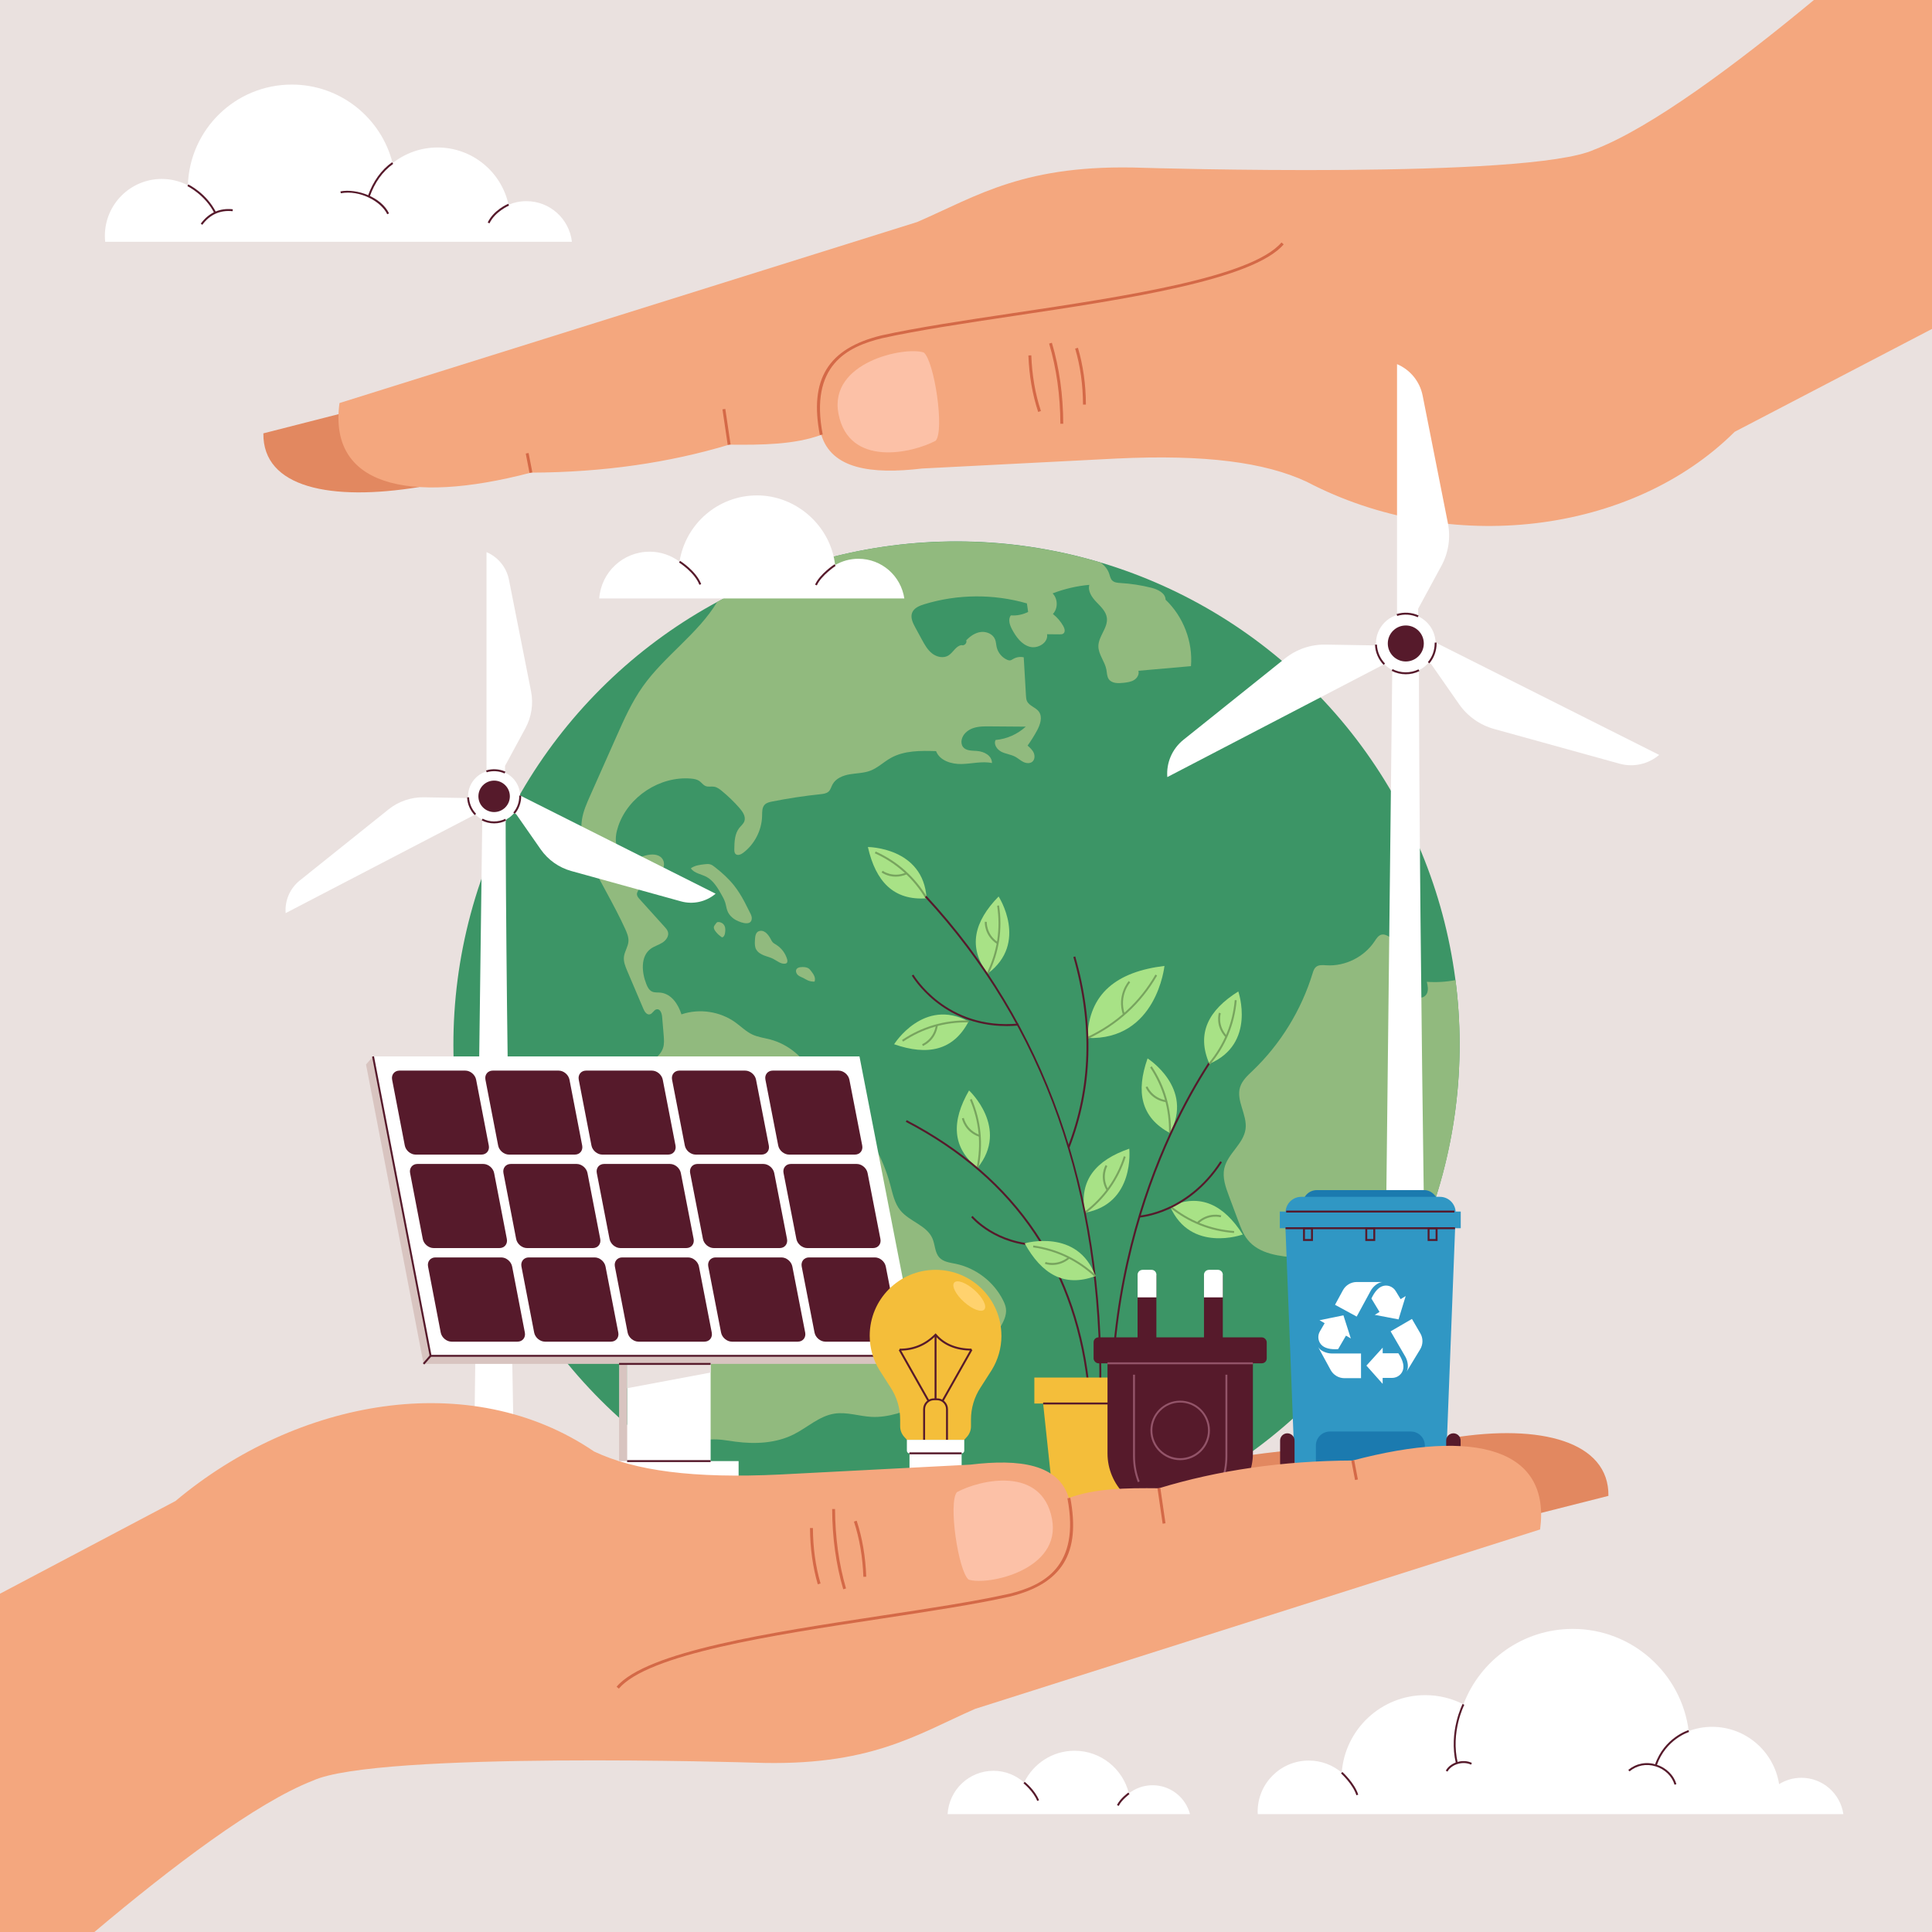 <?xml version="1.0" encoding="UTF-8"?><svg xmlns="http://www.w3.org/2000/svg" viewBox="0 0 500 500"><defs><style>.cls-1{fill:#f4a77e;}.cls-2{fill:#3097c4;}.cls-3{fill:#91ba7e;}.cls-4{fill:#fff;}.cls-5{fill:#1b7aaf;}.cls-6{fill:#e28860;}.cls-7{fill:#d46947;}.cls-8{fill:#ffd26e;}.cls-9{fill:#fcc1a7;}.cls-10{fill:#eae1df;}.cls-11{fill:#f4be3a;}.cls-12{fill:#935469;}.cls-13{fill:#561a2b;}.cls-14{fill:#77a45e;}.cls-15{fill:#d8c4c0;}.cls-16{fill:#a8e286;}.cls-17{fill:#3c9566;}</style></defs><g id="BACKGROUND"><rect class="cls-10" width="500" height="500"/></g><g id="OBJECTS"><path class="cls-6" d="M375.95,372.1c22.83-3.69,40.5,1.02,40.31,15.03l-19.42,4.92-113.92-7.52c21.29-5.95,50.72-10.39,93.02-12.43Z"/><path class="cls-6" d="M108.48,126.05c-22.83,3.71-40.5.21-40.32-13.9l19.42-4.96,20.9,18.86Z"/><path class="cls-1" d="M500,0h-30.56c-20.2,16.74-42.19,33.11-56.86,38.73-16.91,7.74-116.6,4.7-116.6,4.7-30.77-1.11-42.95,7.24-58.62,14.03l-149.5,46.85c-2.85,21.01,17.02,26.52,49.55,18.01,18.68-.07,35.73-2.56,51.3-7.24,8.79.09,16.92-.03,23.84-2.54,2.69,8.81,12.89,10.28,26.11,8.71l50.27-2.58c23-1.1,38.44.98,49.23,6,36.93,19.34,84.1,13.62,110.77-12.92l51.08-26.63V0Z"/><path class="cls-7" d="M212.18,112.6c-2.79-14.45,2.11-22.41,15.89-25.79,9.24-2.04,21.33-3.86,34.14-5.78,28.91-4.33,61.68-9.25,69.44-18.28l.57.49c-7.94,9.24-40.86,14.18-69.9,18.53-12.79,1.92-24.87,3.73-34.08,5.77-8.95,2.19-18.78,7.01-15.32,24.91l-.74.14Z"/><path class="cls-9" d="M242.17,114.05c2.32-2.78-.39-20.68-3.11-22.83-4.95-1.62-24.66,2.48-22.06,15.88,2.7,13.95,19.13,10.18,25.17,6.95Z"/><rect class="cls-7" x="187.65" y="105.83" width=".75" height="9.3" transform="translate(-14.14 28.69) rotate(-8.41)"/><rect class="cls-7" x="136.55" y="117.26" width=".75" height="5.11" transform="translate(-20.29 28.22) rotate(-10.96)"/><path class="cls-7" d="M274.42,109.66c-.03-7.36-1.01-14.34-2.91-20.74l.72-.21c1.92,6.47,2.91,13.52,2.94,20.95h-.75Z"/><path class="cls-7" d="M280.28,104.7c-.02-5.14-.7-10.01-2.03-14.48l.72-.21c1.34,4.54,2.04,9.48,2.06,14.69h-.75Z"/><path class="cls-7" d="M268.68,106.61c-1.49-4.49-2.34-9.41-2.53-14.62l.75-.03c.19,5.14,1.02,9.98,2.49,14.41l-.71.24Z"/><circle class="cls-17" cx="247.54" cy="270.32" r="130.2" transform="translate(-118.64 254.21) rotate(-45)"/><path class="cls-3" d="M187.65,233.48c-.23-.71-.6-1.37-.97-2.02-.99-1.75-2.08-3.58-3.85-4.53-1.38-.73-3.15-.92-4.05-2.2,1.03-.77,2.37-.93,3.65-1.07.44-.05.89-.09,1.32.02.48.12.89.43,1.28.74,1.8,1.41,3.52,2.95,4.94,4.74,1.04,1.31,1.91,2.75,2.7,4.22.4.75.78,1.51,1.15,2.27.31.64.77,1.32.74,2.06-.11,2.31-3.62.79-4.59.11-.64-.45-1.21-1.02-1.56-1.73-.41-.82-.47-1.75-.75-2.61Z"/><path class="cls-3" d="M195.74,245.77c.42.73,1.2,1.18,1.98,1.49s1.62.49,2.37.88c1,.51,1.95,1.38,3.06,1.26.15-.02.29-.05.41-.14.29-.23.24-.68.14-1.04-.45-1.52-1.46-2.86-2.79-3.7-.34-.21-.7-.4-.97-.7-.21-.24-.35-.54-.5-.83-.58-1.08-1.64-2.49-3.05-2-.95.33-.97,1.64-1.02,2.47-.04.79-.05,1.62.36,2.32Z"/><path class="cls-3" d="M186.72,242.51s.1.06.16.07c.06,0,.12-.02.18-.05.42-.24.55-.77.6-1.25.07-.56.09-1.14-.14-1.65-.19-.41-.55-.73-.97-.89-.21-.08-.44-.13-.67-.12-.31,0-.42.15-.59.38-.24.31-.58.67-.55,1.09.03.47.41.92.7,1.27.38.46.81.8,1.28,1.15Z"/><path class="cls-3" d="M207.94,253.13c.36.18.69.4,1.05.56.54.25,1.13.37,1.73.35.02,0,.05,0,.07-.02.03-.02.04-.05.05-.08.14-.45.07-.94-.12-1.37-.18-.43-.47-.81-.75-1.19-.22-.29-.44-.59-.75-.78-.44-.28-1.01-.33-1.52-.33-.4,0-.83.04-1.19.22-.75.38-.58,1.31-.05,1.82.41.4.98.56,1.48.81Z"/><path class="cls-3" d="M376.69,253.65c-2.44.47-4.95.62-7.43.44.22.94.43,1.94.1,2.84-.33.9-1.44,1.58-2.28,1.1-.64-.37-.82-1.2-.94-1.94-.82-5.32-2.18-11.4-6.97-13.87-.47-.24-1-.45-1.52-.36-.89.14-1.43,1.03-1.93,1.78-2.68,4.03-7.59,6.48-12.42,6.18-.96-.06-2.04-.18-2.76.46-.46.41-.66,1.03-.84,1.62-2.92,9.54-8.31,18.31-15.52,25.21-1.3,1.24-2.7,2.51-3.24,4.22-1.11,3.53,1.89,7.19,1.41,10.85-.51,3.87-4.66,6.39-5.5,10.2-.53,2.39.34,4.85,1.2,7.14.81,2.17,1.62,4.33,2.43,6.5.63,1.68,1.27,3.39,2.39,4.8,2.96,3.73,8.28,4.34,13.02,4.67,4.18.29,9.06.29,11.69-2.98,5.24-3.03,4.28,8.49,3.4,10.48-1.57,3.58-2.47,7.45-2.63,11.36-.08,1.86.12,3.68.19,5.53.03.77.19,1.44.43,2.07,18-22.33,28.78-50.73,28.78-81.64,0-5.65-.36-11.21-1.06-16.67Z"/><path class="cls-3" d="M178.27,375.51c1.14-1.85,3.38-2.78,5.55-2.96,2.17-.18,4.34.26,6.49.55,5.1.68,10.48.43,15.08-1.87,3.55-1.78,6.63-4.77,10.55-5.38,3.2-.5,6.41.68,9.65.84,4.33.21,8.51-1.39,12.55-2.97.79-.31,1.61-.64,2.13-1.31.39-.5.56-1.14.7-1.76.79-3.49,1.4-7.87,4.78-9.05,1.54-.54,3.24-.19,4.85-.44,3.77-.58,6.23-4.15,8.15-7.45.9-1.55,1.81-3.24,1.59-5.02-.09-.76-.39-1.47-.73-2.15-2.37-4.78-7.03-8.37-12.25-9.46-1.51-.31-3.19-.49-4.24-1.62-1.2-1.29-1.1-3.29-1.79-4.91-1.46-3.44-5.95-4.4-8.31-7.29-1.51-1.85-1.99-4.3-2.61-6.61-.94-3.49-2.31-6.86-4.07-10.01-.56-1-1.19-2.02-2.17-2.63-1.44-.89-3.27-.69-4.91-1.12-2.93-.77-4.94-3.49-6.09-6.3-1.15-2.8-1.69-5.84-2.99-8.57-2.09-4.39-6.17-7.77-10.87-9.01-1.53-.4-3.13-.59-4.57-1.26-1.66-.77-2.97-2.11-4.45-3.17-3.96-2.84-9.32-3.64-13.93-2.06-.84-2.66-2.6-5.28-5.37-5.62-.75-.09-1.56.04-2.24-.28-.78-.36-1.2-1.21-1.51-2.02-1.19-3.05-1.48-7.11,1.16-9.05.91-.67,2.03-.97,2.98-1.56.96-.59,1.78-1.68,1.5-2.76-.14-.53-.52-.96-.89-1.37-2.16-2.39-4.31-4.78-6.47-7.17-.3-.33-.61-.69-.67-1.14-.07-.54.26-1.06.64-1.45,1.27-1.34,3.11-1.97,4.56-3.12,1.44-1.15,2.44-3.36,1.3-4.81-.94-1.19-2.75-1.17-4.22-.78-1.47.39-2.97,1.03-4.45.7-1.6-.36-2.78-1.85-3.15-3.45-.37-1.6-.05-3.28.48-4.84,2.6-7.64,10.77-12.98,18.81-12.3.76.06,1.54.19,2.17.62.57.4.98,1.05,1.62,1.31.69.28,1.47.05,2.2.17.77.12,1.42.62,2.02,1.11,1.64,1.35,3.17,2.83,4.56,4.42.84.96,1.68,2.22,1.25,3.42-.25.67-.84,1.14-1.29,1.69-1.21,1.51-1.29,3.61-1.31,5.54,0,.44.01.93.32,1.23.52.51,1.39.14,1.97-.29,2.95-2.22,4.81-5.84,4.9-9.53.02-1.04-.04-2.21.69-2.95.49-.5,1.22-.66,1.9-.8,4.14-.82,8.33-1.46,12.53-1.9.75-.08,1.56-.18,2.11-.7.5-.48.66-1.2.99-1.81.84-1.59,2.71-2.34,4.47-2.64,1.77-.3,3.61-.29,5.29-.92,1.96-.74,3.49-2.28,5.32-3.3,3.49-1.96,7.72-1.9,11.72-1.78.94,2.46,3.97,3.4,6.61,3.34,2.63-.06,5.29-.78,7.87-.26-.04-1.92-1.97-2.97-3.89-3.12-1.29-.1-2.82,0-3.61-1.03-.39-.51-.48-1.2-.36-1.83.27-1.44,1.53-2.54,2.92-3.03,1.38-.49,2.89-.49,4.35-.47,3.11.02,6.21.05,9.32.07-2.13,1.96-4.91,3.2-7.8,3.45-.57,1.12.37,2.48,1.5,3.05,1.13.57,2.44.68,3.55,1.27.74.39,1.36.98,2.1,1.35.75.37,1.72.49,2.36-.05.63-.53.69-1.53.36-2.29-.33-.76-.97-1.33-1.59-1.88.88-1.23,1.69-2.52,2.41-3.84.84-1.54,1.54-3.54.5-4.96-.83-1.12-2.52-1.47-3.08-2.74-.19-.43-.22-.9-.25-1.37-.19-3.31-.39-6.62-.58-9.94-.92-.2-1.9-.05-2.71.42-.27.15-.54.35-.85.38-.24.02-.49-.06-.71-.15-1.34-.58-2.38-1.82-2.72-3.24-.16-.69-.17-1.42-.44-2.07-.56-1.37-2.21-2.07-3.67-1.89-1.47.18-2.76,1.09-3.78,2.16.29.67-.52,1.51-1.2,1.24-1.45.15-2.17,1.91-3.41,2.68-1.29.8-3.04.4-4.23-.53-1.19-.94-1.95-2.31-2.67-3.64-.56-1.04-1.13-2.08-1.69-3.11-.63-1.16-1.27-2.51-.82-3.74.47-1.27,1.9-1.86,3.19-2.25,8.57-2.62,17.91-2.7,26.53-.21.11.74.21,1.47.32,2.21-1.37.69-2.93,1.01-4.47.89-.8,1.02-.29,2.51.32,3.65,1.04,1.94,2.46,3.9,4.58,4.48,2.12.58,4.84-1.09,4.47-3.25,1.08.01,2.15.02,3.23.03.34,0,.71,0,.98-.2.57-.42.34-1.31,0-1.92-.68-1.21-1.6-2.29-2.7-3.15,1.35-1.43,1.31-3.94-.08-5.33,3.05-1.17,6.26-1.92,9.51-2.21-.45,1.61.65,3.22,1.8,4.42,1.15,1.21,2.5,2.43,2.73,4.09.35,2.56-2.15,4.74-2.19,7.32-.03,2.16,1.67,3.97,2.07,6.1.16.84.13,1.77.62,2.48.8,1.14,2.47,1.1,3.86.94.93-.11,1.9-.23,2.7-.73.8-.49,1.38-1.48,1.11-2.38,4.53-.4,9.06-.8,13.6-1.2.52-6.32-1.97-12.82-6.57-17.19-.03-1.74-2.02-2.68-3.7-3.1-2.58-.65-5.23-1.06-7.89-1.22-.81-.05-1.72-.11-2.27-.71-.42-.45-.53-1.11-.73-1.69-.4-1.2-1.21-2.13-2.2-2.89-11.83-3.54-24.36-5.45-37.35-5.45-22.4,0-43.48,5.66-61.89,15.62-5,8.29-13.64,13.95-19.27,21.9-2.85,4.03-4.88,8.57-6.88,13.09-2.25,5.07-4.51,10.14-6.76,15.21-.88,1.98-1.77,3.99-2.1,6.13-.82,5.26,1.79,10.37,4.31,15.06.68,1.26,1.36,2.53,2.05,3.79,1.68,3.11,3.35,6.22,4.82,9.44.47,1.04.93,2.13.85,3.27-.11,1.39-1.03,2.61-1.17,4-.13,1.25.37,2.46.86,3.62,1.39,3.27,2.78,6.53,4.17,9.8.31.73.87,1.6,1.65,1.44.75-.16,1.06-1.2,1.82-1.32.9-.13,1.32,1.07,1.39,1.97.13,1.59.27,3.18.4,4.77.09,1.11.18,2.26-.18,3.32-.42,1.24-1.4,2.2-2.39,3.07-3.11,2.73-6.6,5.02-9.51,7.97-2.91,2.94-5.25,6.75-5.29,10.89-.08,10.28,5.73,20.35,11.41,28.92,1.05,1.58,2.16,3.14,2.9,4.89,2.17,5.11.82,11.03-1.26,16.18-1.11,2.75-2.43,5.48-2.67,8.43-.47,5.86,3.43,11.57,2.37,17.36-.2,1.07-.56,2.16-.33,3.22.04.19.12.36.19.53,3.51,2.76,7.17,5.35,10.95,7.75-.45-1.73-.39-3.8.28-4.89Z"/><path class="cls-4" d="M369.88,400.95h-12.13l2.66-236.13h6.8c0,84.93,2.66,236.13,2.66,236.13Z"/><path class="cls-4" d="M361.55,164.03v-69.79h0c3.43,1.45,5.91,4.5,6.63,8.15l6.54,33.03c.74,3.74.15,7.63-1.67,10.99l-6.03,11.13v6.49h-5.48Z"/><path class="cls-4" d="M367.03,164.03l62.36,31.34h0c-2.83,2.41-6.68,3.26-10.26,2.27l-32.45-8.98c-3.68-1.02-6.89-3.29-9.07-6.42l-7.24-10.39-5.8-2.91,2.46-4.89Z"/><path class="cls-4" d="M364.01,168.89l-61.91,32.22h0c-.3-3.71,1.27-7.32,4.17-9.65l26.28-21.05c2.98-2.39,6.7-3.66,10.52-3.59l12.66.21,5.76-3,2.53,4.86Z"/><circle class="cls-4" cx="363.82" cy="166.53" r="7.72" transform="translate(-11.2 306.03) rotate(-45)"/><circle class="cls-13" cx="363.82" cy="166.53" r="4.66"/><path class="cls-13" d="M358.08,172.07c-1.36-1.41-2.16-3.27-2.23-5.23l.5-.02c.07,1.83.81,3.57,2.09,4.9l-.36.35Z"/><path class="cls-13" d="M363.82,174.5c-1.29,0-2.52-.3-3.66-.89l.23-.44c2.09,1.08,4.63,1.1,6.73.06l.22.45c-1.1.55-2.29.82-3.53.82Z"/><path class="cls-13" d="M369.91,171.68l-.38-.32c1.14-1.35,1.76-3.06,1.76-4.82v-.23s.5-.01.5-.01v.25c0,1.88-.66,3.71-1.88,5.14Z"/><path class="cls-13" d="M366.92,159.74c-1.66-.76-3.59-.88-5.33-.34l-.15-.48c1.86-.58,3.91-.45,5.69.36l-.21.45Z"/><path class="cls-4" d="M133.18,385.19h-10.6l2.33-180.6h5.94c0,64.96,2.33,180.6,2.33,180.6Z"/><path class="cls-4" d="M125.91,203.9v-61.01h0c2.99,1.27,5.17,3.94,5.8,7.12l5.72,28.87c.65,3.27.13,6.67-1.46,9.6l-5.27,9.73v5.67h-4.79Z"/><path class="cls-4" d="M130.69,203.9l54.51,27.39h0c-2.48,2.11-5.84,2.85-8.97,1.98l-28.37-7.85c-3.22-.89-6.02-2.88-7.93-5.61l-6.33-9.08-5.07-2.55,2.15-4.28Z"/><path class="cls-4" d="M128.05,208.15l-54.12,28.16h0c-.26-3.24,1.11-6.4,3.64-8.43l22.97-18.4c2.6-2.09,5.86-3.2,9.19-3.14l11.07.19,5.03-2.62,2.21,4.25Z"/><path class="cls-4" d="M134.63,206.09c0,3.73-3.02,6.75-6.75,6.75s-6.75-3.02-6.75-6.75,3.02-6.75,6.75-6.75,6.75,3.02,6.75,6.75Z"/><circle class="cls-13" cx="127.88" cy="206.09" r="4.07"/><path class="cls-13" d="M122.85,210.95c-1.2-1.24-1.89-2.87-1.96-4.59l.5-.02c.06,1.6.71,3.11,1.82,4.26l-.36.35Z"/><path class="cls-13" d="M127.88,213.09c-1.12,0-2.23-.27-3.21-.78l.23-.44c1.82.94,4.02.96,5.86.05l.22.45c-.97.48-2.01.72-3.1.72Z"/><path class="cls-13" d="M133.23,210.6l-.38-.32c.99-1.17,1.53-2.66,1.53-4.19v-.2s.5-.01.5-.01v.22c0,1.65-.58,3.26-1.65,4.52Z"/><path class="cls-13" d="M130.59,200.17c-1.44-.66-3.12-.77-4.64-.3l-.15-.48c1.64-.51,3.44-.39,5,.32l-.21.45Z"/><rect class="cls-4" x="162.3" y="347.39" width="21.61" height="34.71"/><rect class="cls-15" x="160.23" y="347.39" width="2.07" height="34.71" transform="translate(322.52 729.49) rotate(180)"/><polygon class="cls-10" points="183.9 355.22 162.3 359.27 162.3 347.39 183.9 347.39 183.9 355.22"/><polygon class="cls-15" points="235.72 352.98 109.62 352.98 94.73 275.49 96.54 273.4 237.8 350.89 235.72 352.98"/><rect class="cls-4" x="150.27" y="378.13" width="40.88" height="3.97"/><rect class="cls-15" x="150.27" y="378.13" width="6.42" height="3.97"/><polygon class="cls-4" points="237.53 350.89 111.43 350.89 96.54 273.4 222.43 273.4 237.53 350.89"/><polygon class="cls-13" points="237.53 351.14 111.23 351.14 96.3 273.45 96.79 273.36 111.64 350.64 237.53 350.64 237.53 351.14"/><path class="cls-13" d="M120.41,277.07h-17.03c-1.29,0-2.15,1.06-1.9,2.35l3.28,17.04c.25,1.29,1.51,2.35,2.8,2.35h17.04c1.29,0,2.15-1.06,1.9-2.35l-3.28-17.04c-.25-1.29-1.51-2.35-2.8-2.35Z"/><path class="cls-13" d="M144.56,277.07h-17.03c-1.29,0-2.15,1.06-1.9,2.35l3.29,17.04c.25,1.29,1.51,2.35,2.81,2.35h17.04c1.29,0,2.15-1.06,1.9-2.35l-3.29-17.04c-.25-1.29-1.51-2.35-2.81-2.35Z"/><path class="cls-13" d="M168.71,277.07h-17.03c-1.29,0-2.15,1.06-1.9,2.35l3.29,17.04c.25,1.29,1.51,2.35,2.81,2.35h17.04c1.29,0,2.15-1.06,1.9-2.35l-3.3-17.04c-.25-1.29-1.51-2.35-2.81-2.35Z"/><path class="cls-13" d="M192.86,277.07h-17.03c-1.29,0-2.15,1.06-1.9,2.35l3.3,17.04c.25,1.29,1.51,2.35,2.81,2.35h17.04c1.29,0,2.15-1.06,1.89-2.35l-3.31-17.04c-.25-1.29-1.51-2.35-2.81-2.35Z"/><path class="cls-13" d="M217.01,277.07h-17.03c-1.29,0-2.15,1.06-1.89,2.35l3.31,17.04c.25,1.29,1.52,2.35,2.81,2.35h17.04c1.29,0,2.15-1.06,1.89-2.35l-3.32-17.04c-.25-1.29-1.52-2.35-2.81-2.35Z"/><path class="cls-13" d="M125.07,301.23h-17.04c-1.29,0-2.15,1.06-1.9,2.35l3.28,17.06c.25,1.3,1.51,2.36,2.81,2.36h17.05c1.29,0,2.15-1.06,1.9-2.36l-3.29-17.06c-.25-1.29-1.51-2.35-2.81-2.35Z"/><path class="cls-13" d="M149.23,301.23h-17.04c-1.29,0-2.15,1.06-1.9,2.35l3.29,17.06c.25,1.3,1.51,2.36,2.81,2.36h17.05c1.29,0,2.15-1.06,1.9-2.36l-3.3-17.06c-.25-1.29-1.51-2.35-2.81-2.35Z"/><path class="cls-13" d="M173.39,301.23h-17.04c-1.29,0-2.15,1.06-1.9,2.35l3.3,17.06c.25,1.3,1.51,2.36,2.81,2.36h17.05c1.29,0,2.15-1.06,1.9-2.36l-3.31-17.06c-.25-1.29-1.51-2.35-2.81-2.35Z"/><path class="cls-13" d="M197.55,301.23h-17.04c-1.29,0-2.15,1.06-1.9,2.35l3.31,17.06c.25,1.3,1.52,2.36,2.81,2.36h17.05c1.29,0,2.15-1.06,1.9-2.36l-3.31-17.06c-.25-1.29-1.52-2.35-2.81-2.35Z"/><path class="cls-13" d="M221.71,301.23h-17.04c-1.29,0-2.15,1.06-1.89,2.35l3.32,17.06c.25,1.3,1.52,2.36,2.81,2.36h17.05c1.29,0,2.15-1.06,1.89-2.36l-3.32-17.06c-.25-1.29-1.52-2.35-2.81-2.35Z"/><path class="cls-13" d="M129.73,325.42h-17.05c-1.29,0-2.15,1.06-1.9,2.36l3.28,17.08c.25,1.3,1.51,2.36,2.81,2.36h17.06c1.29,0,2.15-1.06,1.9-2.36l-3.29-17.08c-.25-1.3-1.51-2.36-2.81-2.36Z"/><path class="cls-13" d="M153.9,325.42h-17.05c-1.29,0-2.15,1.06-1.9,2.36l3.29,17.08c.25,1.3,1.51,2.36,2.81,2.36h17.06c1.29,0,2.15-1.06,1.9-2.36l-3.3-17.08c-.25-1.3-1.51-2.36-2.81-2.36Z"/><path class="cls-13" d="M178.08,325.42h-17.05c-1.29,0-2.15,1.06-1.9,2.36l3.3,17.08c.25,1.3,1.52,2.36,2.81,2.36h17.06c1.3,0,2.15-1.06,1.9-2.36l-3.31-17.08c-.25-1.3-1.52-2.36-2.81-2.36Z"/><path class="cls-13" d="M202.25,325.42h-17.05c-1.29,0-2.15,1.06-1.9,2.36l3.31,17.08c.25,1.3,1.52,2.36,2.81,2.36h17.06c1.29,0,2.15-1.06,1.9-2.36l-3.32-17.08c-.25-1.3-1.52-2.36-2.81-2.36Z"/><path class="cls-13" d="M226.43,325.42h-17.05c-1.29,0-2.15,1.06-1.9,2.36l3.32,17.08c.25,1.3,1.52,2.36,2.81,2.36h17.06c1.3,0,2.15-1.06,1.9-2.36l-3.33-17.08c-.25-1.3-1.52-2.36-2.81-2.36Z"/><polygon class="cls-13" points="109.81 353.14 109.43 352.81 111.24 350.73 111.62 351.06 109.81 353.14"/><rect class="cls-13" x="162.3" y="377.88" width="21.61" height=".5"/><rect class="cls-13" x="160.22" y="352.73" width="23.68" height=".5"/><path class="cls-11" d="M259.16,345.67c0-9.41-7.63-17.04-17.04-17.04s-17.04,7.63-17.04,17.04c0,3.23.9,6.26,2.47,8.83l2.93,4.58c1.62,2.46,2.48,5.34,2.48,8.29v1.76c0,1,.37,1.97,1.04,2.71l.76.84h14.73l.76-.84c.67-.75,1.04-1.71,1.04-2.71v-1.76c0-2.95.86-5.83,2.48-8.29l2.93-4.58c1.57-2.58,2.47-5.6,2.47-8.83Z"/><path class="cls-13" d="M242.52,381.35h-.8c-1.55,0-2.81-1.26-2.81-2.81v-13.84c0-1.55,1.26-2.81,2.81-2.81h.8c1.55,0,2.81,1.26,2.81,2.81v13.84c0,1.55-1.26,2.81-2.81,2.81ZM241.72,362.38c-1.28,0-2.31,1.04-2.31,2.31v13.84c0,1.28,1.04,2.31,2.31,2.31h.8c1.28,0,2.31-1.04,2.31-2.31v-13.84c0-1.28-1.04-2.31-2.31-2.31h-.8Z"/><path class="cls-11" d="M244.14,386.66h-4.03c-.95,0-1.73-.78-1.73-1.73h0c0-.95.78-1.73,1.73-1.73h4.03c.95,0,1.73.78,1.73,1.73h0c0,.95-.78,1.73-1.73,1.73Z"/><path class="cls-4" d="M243.14,372.62h-8.44v2.83c0,.37.3.68.68.68v4.53c0,2.53,2.05,4.58,4.58,4.58h4.33c2.53,0,4.58-2.05,4.58-4.58v-4.53c.37,0,.68-.3.68-.68v-2.83h-6.41Z"/><rect class="cls-13" x="235.37" y="375.87" width="13.5" height=".5"/><rect class="cls-13" x="241.87" y="345.42" width=".5" height="16.71"/><rect class="cls-13" x="236.29" y="348.3" width=".5" height="15.15" transform="translate(-144.55 162.56) rotate(-29.49)"/><rect class="cls-13" x="240.13" y="355.63" width="15.15" height=".5" transform="translate(-183.99 396.45) rotate(-60.53)"/><path class="cls-13" d="M233.03,349.54c-.07,0-.15,0-.22,0v-.5c3.48.04,6.57-1.22,9.14-3.79l.19-.19.18.2c2.13,2.48,5.2,3.75,9.12,3.78v.5c-3.98-.03-7.11-1.29-9.33-3.75-2.57,2.49-5.62,3.75-9.08,3.75Z"/><path class="cls-8" d="M252.21,333.89c2.15,1.92,3.28,4.17,2.53,5.01-.75.84-3.11-.04-5.25-1.96-2.15-1.92-3.28-4.17-2.53-5.01.75-.84,3.11.04,5.25,1.96Z"/><path class="cls-16" d="M301.36,249.98s-2,19.33-19.93,18.65c.31-11.58,7.69-17.17,19.93-18.65Z"/><path class="cls-14" d="M281.55,268.85l-.21-.45c7.59-3.57,13.54-9.01,17.69-16.18l.43.25c-4.2,7.25-10.23,12.76-17.91,16.38Z"/><path class="cls-14" d="M290.62,262.63c-1.69-5.19,1.47-8.69,1.5-8.73l.37.34s-3,3.33-1.4,8.23l-.47.15Z"/><path class="cls-16" d="M231.4,270.25s7.61-12.18,19.28-5.9c-3.97,7.59-10.68,8.9-19.28,5.9Z"/><path class="cls-14" d="M233.72,269.57l-.28-.42c5.16-3.46,10.96-5.17,17.25-5.06v.5c-6.21-.11-11.9,1.58-16.97,4.98Z"/><path class="cls-14" d="M238.83,270.71l-.18-.47s3.03-1.22,3.56-4.96l.49.07c-.57,4.04-3.74,5.3-3.88,5.35Z"/><path class="cls-16" d="M250.79,282.21s10.54,9.75,2.19,20.04c-6.71-5.32-6.74-12.16-2.19-20.04Z"/><path class="cls-14" d="M253.23,302.3l-.49-.1c1.25-6.06.67-11.98-1.72-17.59l.46-.2c2.43,5.71,3.02,11.73,1.75,17.89Z"/><path class="cls-14" d="M253.49,294.23c-3.86-1.31-4.51-4.67-4.54-4.81l.49-.09s.63,3.21,4.21,4.42l-.16.47Z"/><path class="cls-16" d="M321.63,319.49s-13.5,4.89-18.81-7.26c7.81-3.52,13.9-.41,18.81,7.26Z"/><path class="cls-14" d="M319.36,319.09c-6.19-.46-11.81-2.7-16.69-6.66l.31-.39c4.81,3.89,10.33,6.1,16.42,6.55l-.04.5Z"/><path class="cls-14" d="M310.06,316.73l-.35-.36c2.94-2.82,6.22-1.86,6.35-1.82l-.15.48s-3.14-.91-5.86,1.7Z"/><path class="cls-16" d="M292.25,297.28s1.57,14.27-11.48,16.57c-1.58-8.41,2.88-13.6,11.48-16.57Z"/><path class="cls-14" d="M280.92,314.05l-.3-.4c4.92-3.75,8.36-8.6,10.23-14.41l.48.15c-1.91,5.91-5.41,10.84-10.41,14.65Z"/><path class="cls-14" d="M286.41,308.12c-2.05-3.52-.35-6.48-.27-6.6l.43.25s-1.62,2.84.28,6.1l-.43.25Z"/><path class="cls-16" d="M296.99,273.92s12.14,7.67,5.8,19.31c-7.57-4.01-8.84-10.73-5.8-19.31Z"/><path class="cls-14" d="M303.04,293.24h-.5c.13-6.2-1.52-11.91-4.89-17l.42-.28c3.43,5.17,5.1,10.98,4.97,17.27Z"/><path class="cls-14" d="M301.82,285.25c-4.03-.59-5.28-3.77-5.33-3.9l.47-.18s1.21,3.04,4.94,3.59l-.07.49Z"/><path class="cls-16" d="M258.44,232.01s7.81,12.05-2.83,19.96c-5.19-6.81-3.53-13.45,2.83-19.96Z"/><path class="cls-14" d="M255.83,252.09l-.45-.22c2.71-5.56,3.61-11.44,2.68-17.47l.49-.08c.95,6.13.03,12.11-2.73,17.77Z"/><path class="cls-14" d="M258.08,244.33c-3.41-2.23-3.22-5.64-3.21-5.78l.5.03s-.18,3.27,2.98,5.33l-.27.42Z"/><path class="cls-16" d="M224.61,219.21s14.36.04,15.19,13.27c-8.54.63-13.19-4.38-15.19-13.27Z"/><path class="cls-14" d="M239.58,232.61c-3.18-5.31-7.61-9.27-13.17-11.78l.21-.46c5.66,2.55,10.16,6.59,13.4,11.98l-.43.26Z"/><path class="cls-14" d="M231.8,226.88c-2.16,0-3.58-1.05-3.66-1.11l.3-.4s2.64,1.93,6.09.41l.2.46c-1.07.47-2.06.64-2.93.64Z"/><path class="cls-13" d="M285,359.76h-.5c.35-25.76-3.27-49.55-10.76-70.72-7.48-21.16-19.04-40.29-34.36-56.86l.37-.34c30.72,33.24,45.94,76.28,45.25,127.92Z"/><path class="cls-13" d="M287.94,360.74h-.5c1.26-57.11,29.4-91.58,29.69-91.92l.38.32c-.28.34-28.31,34.69-29.57,91.6Z"/><path class="cls-13" d="M281.65,360.75c-2.88-31.87-18.77-55.56-47.23-70.42l.23-.44c28.62,14.95,44.6,38.77,47.5,70.82l-.5.05Z"/><path class="cls-13" d="M276.79,297.02l-.47-.18c5.95-15.29,6.44-31.84,1.47-49.17l.48-.14c5.01,17.44,4.51,34.1-1.48,49.49Z"/><path class="cls-13" d="M269.44,322.48c-11.84,0-18.05-7.4-18.11-7.47l.39-.32c.06.07,6.13,7.29,17.73,7.29.16,0,.32,0,.48,0v.5c-.16,0-.32,0-.48,0Z"/><path class="cls-13" d="M294.86,315.1l-.03-.5s3.16-.22,7.3-2.06c3.81-1.7,9.28-5.15,13.68-12l.42.27c-4.48,6.96-10.04,10.48-13.92,12.2-4.21,1.87-7.32,2.08-7.45,2.09Z"/><path class="cls-13" d="M260.47,265.54c-16.85,0-24.42-12.93-24.5-13.06l.43-.25c.08.14,8.41,14.39,27.16,12.67l.05.5c-1.08.1-2.13.15-3.14.15Z"/><polygon class="cls-11" points="296.71 389.13 272.71 389.13 269.62 360.03 299.79 360.03 296.71 389.13"/><rect class="cls-11" x="267.69" y="356.51" width="33.66" height="6.72"/><rect class="cls-13" x="269.96" y="362.97" width="29.49" height=".5"/><path class="cls-16" d="M320.47,256.59s4.72,13.56-7.48,18.72c-3.43-7.85-.24-13.9,7.48-18.72Z"/><path class="cls-14" d="M313.18,275.48l-.38-.32c3.95-4.76,6.22-10.26,6.75-16.34l.5.04c-.54,6.18-2.84,11.77-6.86,16.61Z"/><path class="cls-14" d="M317.2,268.47c-2.79-2.97-1.79-6.24-1.75-6.38l.48.15s-.95,3.13,1.63,5.88l-.37.34Z"/><path class="cls-16" d="M265.18,321.77s13.79-3.99,18.3,8.48c-8.02,3-13.89-.5-18.3-8.48Z"/><path class="cls-14" d="M283.31,330.43c-4.54-4.2-9.91-6.76-15.95-7.61l.07-.49c6.15.87,11.6,3.47,16.22,7.74l-.34.37Z"/><path class="cls-14" d="M272.36,327.38c-1.12,0-1.89-.28-1.95-.31l.18-.47s3.07,1.11,5.96-1.32l.32.38c-1.63,1.37-3.28,1.71-4.51,1.71Z"/><rect class="cls-5" x="337.15" y="308" width="35.12" height="8.13" rx="3.63" ry="3.63"/><path class="cls-2" d="M372.66,317.86h-35.9c-2.24,0-4.06-1.83-4.06-4.06h0c0-2.24,1.83-4.06,4.06-4.06h35.9c2.24,0,4.06,1.83,4.06,4.06h0c0,2.24-1.83,4.06-4.06,4.06Z"/><path class="cls-2" d="M371.57,380.5h-33.88c-1.44,0-2.63-1.14-2.69-2.58l-2.47-63.83h44.2l-2.47,63.83c-.06,1.44-1.24,2.58-2.69,2.58Z"/><path class="cls-4" d="M341.14,348.63l3.23,5.92c.71,1.3,2.08,2.12,3.56,2.12h4.3v-6.39h-7.6c-1.34-.02-2.87-.64-3.49-1.65Z"/><path class="cls-4" d="M342.22,348.27c.78.64,2.07,1.01,4.08.89l2.04-3.5,1.25.73-1.91-5.98-6.19,1.26,1.33.77-1.23,2.11c-.72,1.23-.47,2.82.63,3.72Z"/><path class="cls-4" d="M367.57,345.05l-2.16-3.71-5.52,3.21,3.82,6.57c.66,1.17.89,2.81.33,3.85l3.5-5.77c.77-1.27.79-2.86.04-4.14Z"/><path class="cls-4" d="M357.84,350.22v-1.45s-4.21,4.65-4.21,4.65l4.2,4.72v-1.54s2.44,0,2.44,0c1.42,0,2.68-1.01,2.9-2.41.16-1-.17-2.29-1.28-3.97h-4.05Z"/><path class="cls-4" d="M354.73,334.06c.65-1.17,1.93-2.22,3.12-2.28h-6.74c-1.49.01-2.85.83-3.56,2.13l-2.05,3.77,5.61,3.05,3.62-6.67Z"/><path class="cls-4" d="M354.92,336.06l2.1,3.47-1.24.75,6.16,1.18,1.85-6.04-1.31.8-1.27-2.09c-.74-1.22-2.25-1.76-3.57-1.22-.93.38-1.87,1.34-2.73,3.16Z"/><rect class="cls-2" x="331.21" y="313.55" width="46.83" height="4.31"/><rect class="cls-13" x="332.7" y="317.61" width="43.85" height=".5"/><rect class="cls-13" x="332.86" y="313.3" width="43.53" height=".5"/><path class="cls-13" d="M339.79,321.16h-2.57v-3.54h2.57v3.54ZM337.72,320.66h1.57v-2.54h-1.57v2.54Z"/><path class="cls-13" d="M355.91,321.16h-2.57v-3.54h2.57v3.54ZM353.84,320.66h1.57v-2.54h-1.57v2.54Z"/><path class="cls-13" d="M372.04,321.16h-2.57v-3.54h2.57v3.54ZM369.96,320.66h1.57v-2.54h-1.57v2.54Z"/><path class="cls-13" d="M333.16,380.5h0c-1.03,0-1.87-.84-1.87-1.87v-5.82c0-1.03.84-1.87,1.87-1.87h0c1.03,0,1.87.84,1.87,1.87v5.82c0,1.03-.84,1.87-1.87,1.87Z"/><path class="cls-13" d="M376.14,380.5h0c-1.03,0-1.87-.84-1.87-1.87v-5.82c0-1.03.84-1.87,1.87-1.87h0c1.03,0,1.87.84,1.87,1.87v5.82c0,1.03-.84,1.87-1.87,1.87Z"/><path class="cls-5" d="M365.13,370.48h-20.96c-2,0-3.62,1.62-3.62,3.62v6.4h28.2v-6.4c0-2-1.62-3.62-3.62-3.62Z"/><rect class="cls-13" x="294.4" y="330.01" width="4.87" height="22.81"/><path class="cls-4" d="M295.68,328.63h2.34c.69,0,1.26.56,1.26,1.26v5.87h-4.87v-5.85c0-.7.57-1.27,1.27-1.27Z"/><rect class="cls-13" x="311.59" y="330.01" width="4.87" height="22.81"/><path class="cls-4" d="M312.86,328.63h2.34c.69,0,1.26.56,1.26,1.26v5.87h-4.87v-5.85c0-.7.57-1.27,1.27-1.27Z"/><path class="cls-13" d="M286.62,352.82v23.32c0,8.25,6.75,15.01,15.01,15.01h7.61c8.25,0,15.01-6.75,15.01-15.01v-23.32h-37.63Z"/><path class="cls-12" d="M316.38,383.58l-.46-.19c.8-2,1.22-4.26,1.22-6.54v-21.08h.5v21.08c0,2.34-.43,4.67-1.25,6.73Z"/><path class="cls-12" d="M294.48,383.58c-.82-2.06-1.25-4.39-1.25-6.73v-21.08h.5v21.08c0,2.28.42,4.54,1.22,6.54l-.46.19Z"/><rect class="cls-13" x="283.02" y="346.11" width="44.81" height="6.71" rx="1.26" ry="1.26"/><rect class="cls-12" x="286.62" y="352.57" width="37.63" height=".5"/><path class="cls-12" d="M305.43,377.89c-4.25,0-7.7-3.46-7.7-7.7s3.46-7.7,7.7-7.7,7.7,3.46,7.7,7.7-3.46,7.7-7.7,7.7ZM305.43,362.98c-3.97,0-7.2,3.23-7.2,7.2s3.23,7.2,7.2,7.2,7.2-3.23,7.2-7.2-3.23-7.2-7.2-7.2Z"/><path class="cls-1" d="M350.11,377.98c-18.27.07-34.94,2.54-50.18,7.18-8.59-.09-16.54.02-23.32,2.52-2.63-8.73-12.61-10.19-25.53-8.63l-49.17,2.55c-22.5,1.09-37.6-.97-48.15-5.95-32.14-21.86-76.98-13.51-108.34,12.81L0,412.45v87.55h24.43c20.01-16.87,41.96-33.51,56.54-39.17,16.54-7.68,114.04-4.66,114.04-4.66,30.09,1.1,42.01-7.18,57.34-13.91l146.23-46.44c2.79-20.83-16.64-26.28-48.47-17.85Z"/><path class="cls-7" d="M160.14,437.01l-.57-.48c7.77-9.16,39.97-14.06,68.37-18.37,12.51-1.9,24.33-3.7,33.33-5.71,8.75-2.17,18.36-6.95,14.98-24.69l.74-.14c2.73,14.33-2.07,22.21-15.55,25.56-9.04,2.03-20.87,3.82-33.39,5.73-28.28,4.3-60.32,9.17-67.91,18.12Z"/><path class="cls-9" d="M247.64,386.17c-2.27,2.75.38,20.5,3.04,22.63,4.84,1.61,24.12-2.45,21.57-15.74-2.65-13.83-18.71-10.09-24.61-6.89Z"/><polygon class="cls-7" points="300.89 394.33 299.56 385.21 300.3 385.1 301.63 394.22 300.89 394.33"/><rect class="cls-7" x="350.21" y="377.93" width=".75" height="5.06" transform="translate(-65.25 72.66) rotate(-10.83)"/><path class="cls-7" d="M218.23,411.3c-1.88-6.41-2.84-13.4-2.87-20.77h.75c.03,7.29.99,14.21,2.84,20.56l-.72.21Z"/><path class="cls-7" d="M211.64,410.01c-1.31-4.5-1.99-9.4-2.01-14.56h.75c.02,5.09.69,9.92,1.98,14.35l-.72.21Z"/><path class="cls-7" d="M223.44,408.07c-.18-5.09-1-9.9-2.44-14.28l.71-.23c1.46,4.45,2.29,9.33,2.47,14.49l-.75.03Z"/><path class="cls-4" d="M325.51,469.49c0-.21-.03-.42-.03-.63,0-7.31,5.92-13.23,13.23-13.23,3.25,0,6.22,1.18,8.53,3.12.84-11.21,10.2-20.05,21.62-20.05,3.56,0,6.92.86,9.88,2.38,4.33-11.41,15.36-19.52,28.29-19.52,15.41,0,28.12,11.53,30.01,26.43,1.89-.69,3.91-1.09,6.04-1.09,8.77,0,16.02,6.43,17.35,14.83,1.68-1.03,3.64-1.64,5.76-1.64,5.53,0,10.09,4.08,10.87,9.4h-151.54Z"/><path class="cls-4" d="M245.24,469.49c.36-6.25,5.53-11.21,11.87-11.21,3.05,0,5.82,1.16,7.93,3.04,2.34-4.86,7.3-8.23,13.05-8.23,6.81,0,12.5,4.7,14.06,11.03,1.7-1.31,3.82-2.1,6.13-2.1,4.66,0,8.56,3.17,9.69,7.47h-62.74Z"/><path class="cls-13" d="M268.44,466.09c-.99-2.5-3.53-4.55-3.56-4.57l.31-.39c.11.09,2.67,2.15,3.71,4.77l-.46.18Z"/><path class="cls-13" d="M289.52,467.37l-.45-.22c.82-1.71,2.86-3.17,2.95-3.24l.29.41s-2.02,1.45-2.78,3.04Z"/><path class="cls-13" d="M351.03,464.6c-.86-2.8-3.94-5.63-3.97-5.65l.34-.37c.13.12,3.21,2.95,4.11,5.88l-.48.15Z"/><path class="cls-13" d="M376.79,456.35c-1.94-8.16,1.7-15.3,1.73-15.37l.44.23c-.04.07-3.59,7.05-1.69,15.03l-.49.12Z"/><path class="cls-13" d="M428.78,456.84l-.47-.16c2.42-7,8.6-8.9,8.67-8.92l.14.48c-.06.02-6,1.86-8.34,8.6Z"/><path class="cls-13" d="M433.36,461.87c-.62-2.18-2.49-4-4.88-4.74-2.41-.75-4.88-.27-6.76,1.3l-.32-.38c2.02-1.68,4.65-2.19,7.23-1.39,2.56.79,4.56,2.74,5.21,5.09l-.48.13Z"/><path class="cls-13" d="M374.61,458.49l-.44-.24c1.17-2.16,4.45-3.14,6.75-2.01l-.22.45c-2.04-1-5.06-.11-6.09,1.8Z"/><path class="cls-4" d="M27.22,62.55c-.05-.5-.08-1-.08-1.51,0-8.14,6.6-14.73,14.73-14.73,2.43,0,4.73.6,6.75,1.65.46-14.48,12.31-26.07,26.9-26.07,12.59,0,23.14,8.65,26.09,20.33,3.2-2.53,7.24-4.05,11.63-4.05,9.02,0,16.54,6.35,18.37,14.82,1.42-.6,2.98-.93,4.62-.93,6.09,0,11.11,4.6,11.78,10.51H27.22Z"/><path class="cls-13" d="M95.69,50.87l-.47-.17c1.32-3.76,3.43-6.69,6.25-8.71l.29.41c-2.74,1.96-4.78,4.81-6.07,8.46Z"/><path class="cls-13" d="M126.67,57.8l-.45-.21c1.48-3.19,5.15-4.78,5.31-4.85l.2.46s-3.65,1.58-5.05,4.6Z"/><path class="cls-13" d="M55.48,55.17c-2.4-4.76-6.92-6.97-6.97-6.99l.21-.45c.19.09,4.72,2.3,7.2,7.22l-.45.23Z"/><path class="cls-13" d="M52.36,58.18l-.4-.3c2.08-2.82,4.87-4.08,8.29-3.72l-.05.5c-3.24-.33-5.87.85-7.84,3.52Z"/><path class="cls-13" d="M100.22,55.44c-1.59-3.32-7.08-6.34-12.02-5.42l-.09-.49c4.26-.79,10.54,1.47,12.57,5.69l-.45.22Z"/><path class="cls-4" d="M168.09,142.77c2.92,0,5.6.97,7.77,2.58,1.54-9.71,9.92-17.14,20.07-17.14s19.05,7.88,20.2,18.03c1.77-1.04,3.83-1.63,6.03-1.63,6.05,0,11.01,4.46,11.88,10.27h-78.96c.49-6.76,6.12-12.1,13.01-12.1Z"/><path class="cls-13" d="M211.4,151.5l-.46-.2c1.22-2.74,4.9-5.17,5.05-5.27l.27.42s-3.71,2.45-4.87,5.06Z"/><path class="cls-13" d="M181,151.34c-1.23-3.22-5.23-5.75-5.27-5.77l.27-.42c.17.11,4.18,2.64,5.47,6.02l-.47.18Z"/></g></svg>